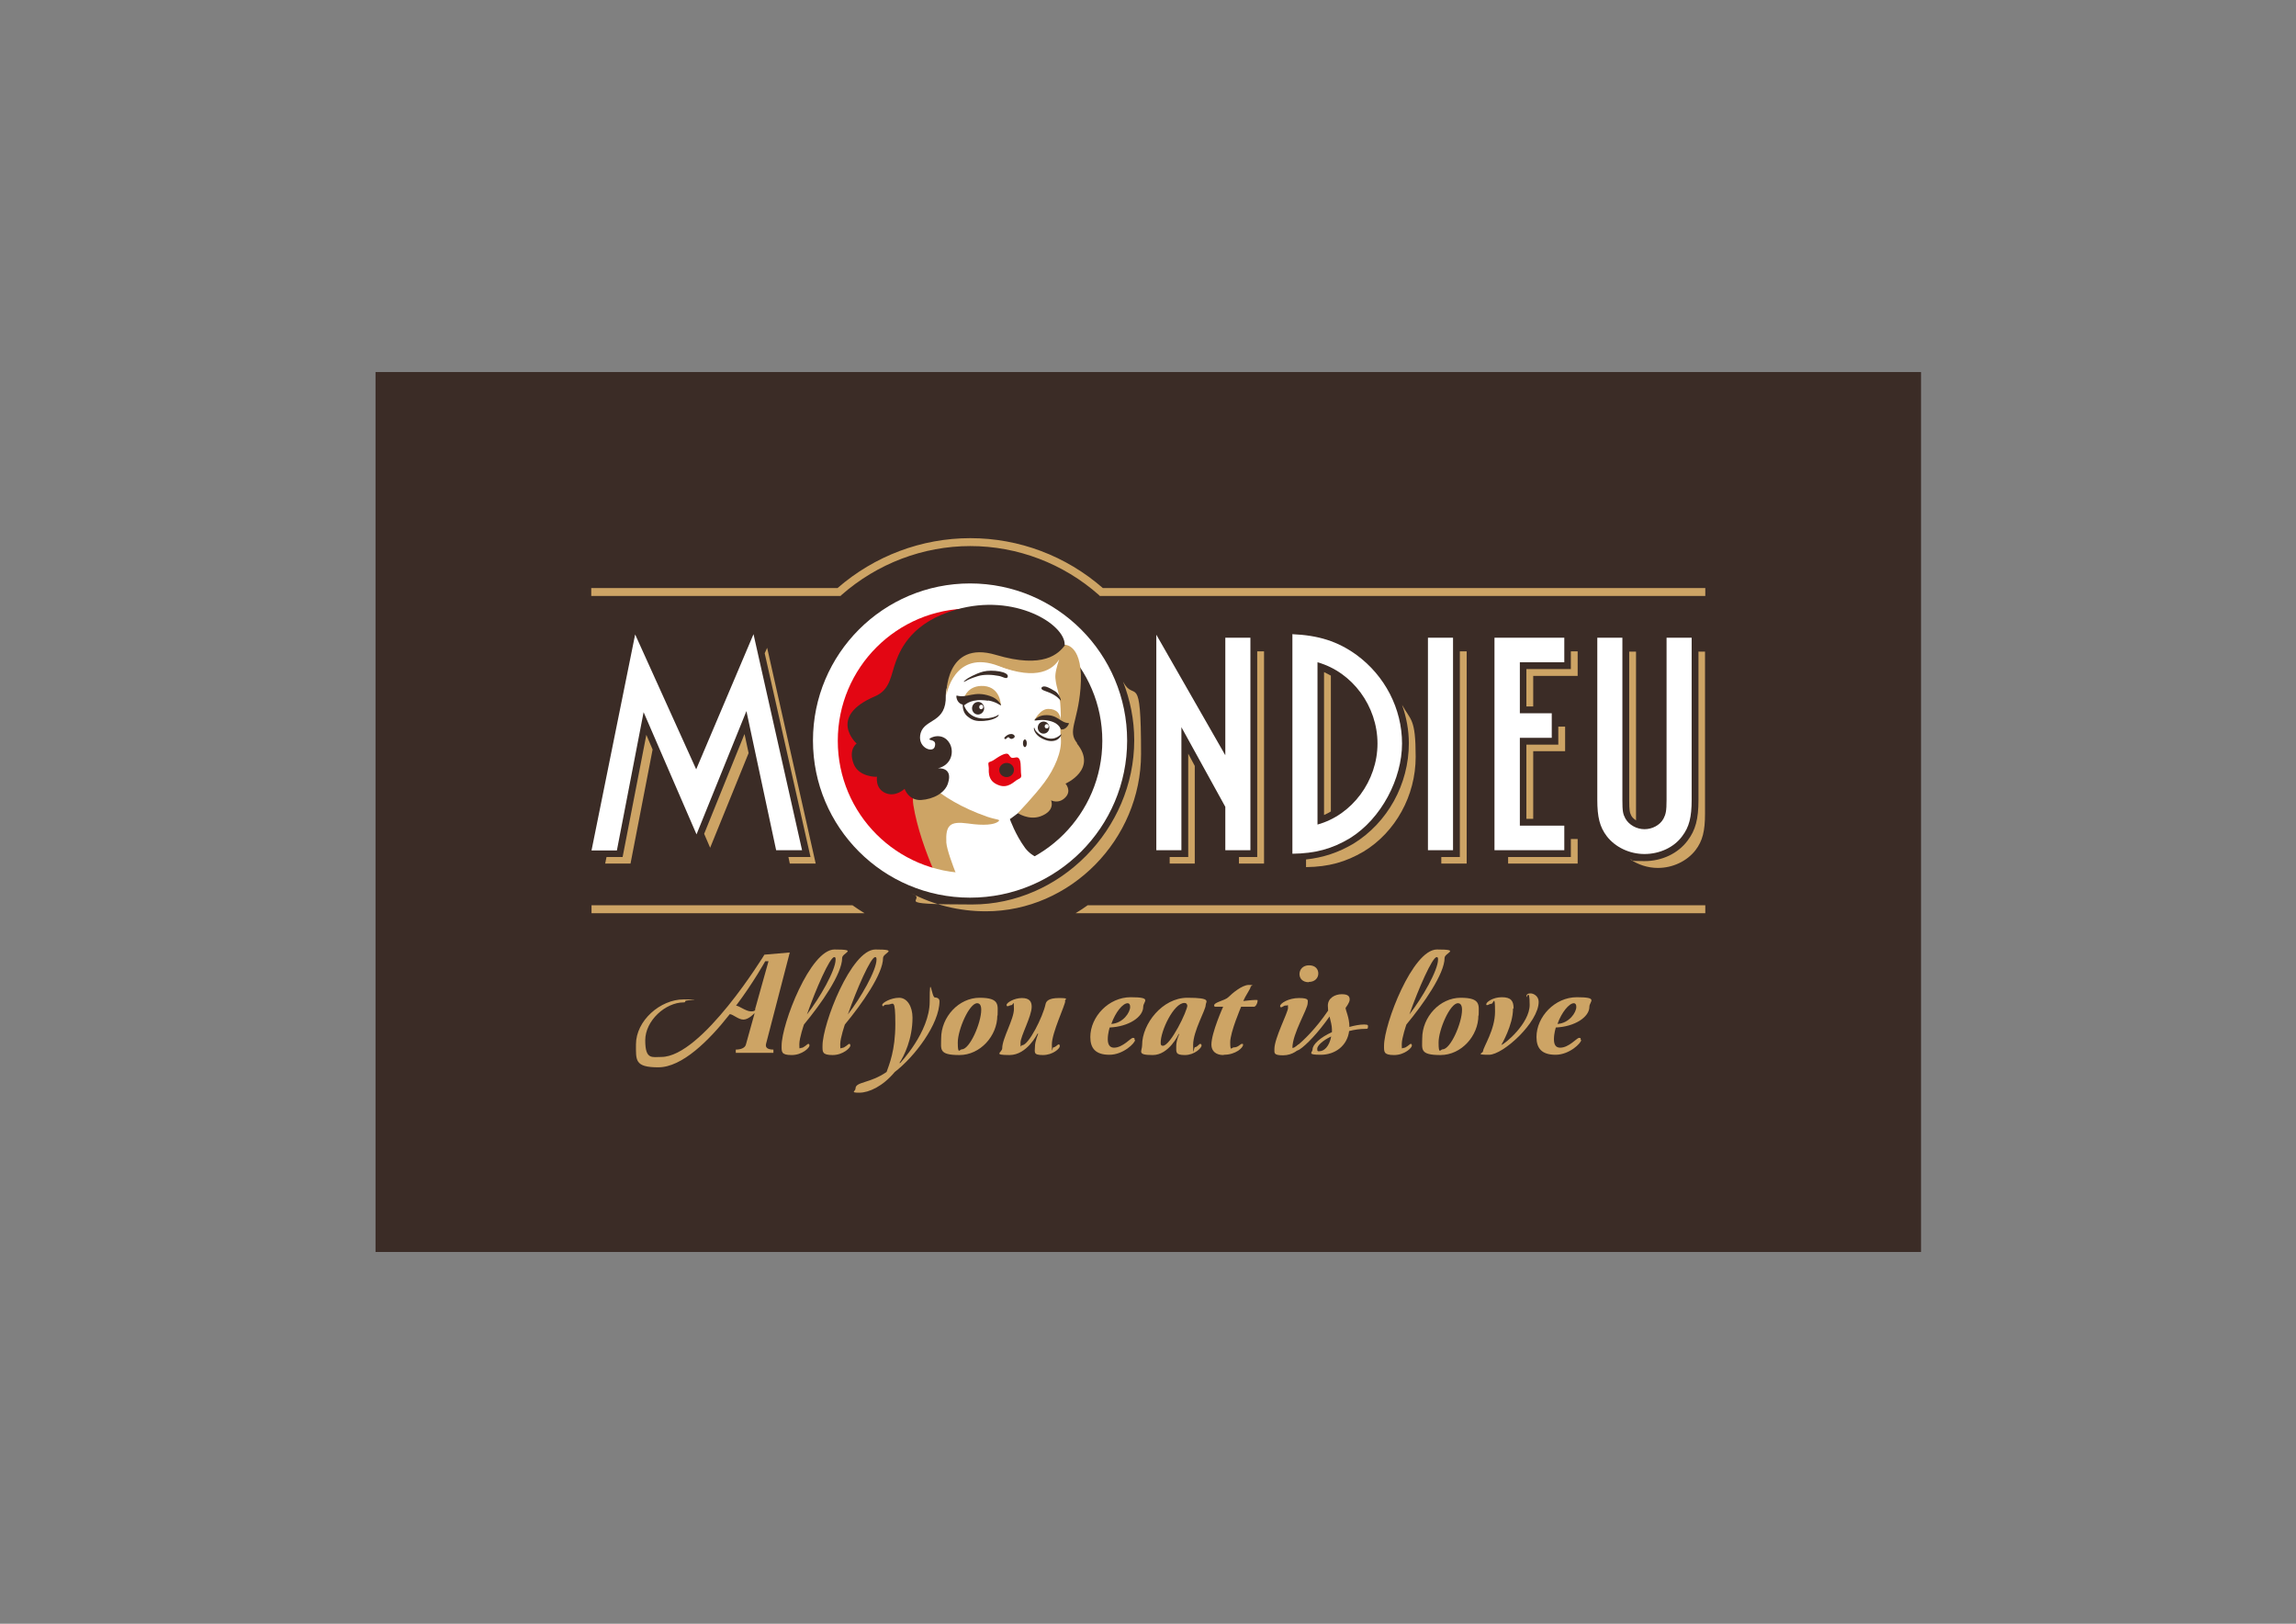 <?xml version="1.0" encoding="UTF-8"?>
<svg id="Layer_1" data-name="Layer 1" xmlns="http://www.w3.org/2000/svg" version="1.1" viewBox="0 0 841.9 595.3">
  <rect x="0" y="0" width="841.9" height="595.3" fill="#808080" stroke="none"/>
  <defs>
    <style>
      .cls-1 {
        fill: none;
      }

      .cls-1, .cls-2, .cls-3, .cls-4, .cls-5 {
        stroke-width: 0px;
      }

      .cls-2 {
        fill: #3b2c26;
      }

      .cls-3 {
        fill: #e30613;
      }

      .cls-4 {
        fill: #cda465;
      }

      .cls-5 {
        fill: #fff;
      }
    </style>
  </defs>
  <g>
    <rect class="cls-2" x="137.7" y="136.4" width="566.7" height="322.6"/>
    <g>
      <g>
        <path class="cls-4" d="M312.6,331.9h-95.7v2.9h100.1c-1.5-.9-3-1.9-4.4-2.9Z"/>
        <path class="cls-4" d="M398.8,331.9c-1.4,1-2.9,2-4.4,2.9h230.9v-2.9h-226.5Z"/>
      </g>
      <path class="cls-4" d="M625.3,218.5h-222l-.4-.4c-13-11.5-29.8-17.9-47.1-17.9s-34.1,6.4-47.2,17.9l-.4.4h-91.4v-2.9h90.3c13.6-11.8,30.8-18.3,48.7-18.3s35.1,6.5,48.6,18.3h220.9v2.9Z"/>
      <g>
        <polygon class="cls-4" points="237 269.4 228.3 314.2 222.4 314.2 221.9 316.6 231.2 316.6 239.3 274.8 237 269.4"/>
        <polygon class="cls-4" points="281.3 237.5 280.4 239.5 297.2 314.2 289.1 314.2 289.6 316.6 299.1 316.6 281.3 237.5"/>
        <polygon class="cls-4" points="273 269.1 258.2 305.7 260.4 310.8 274.5 276.1 273 269.1"/>
      </g>
      <path class="cls-5" d="M255.3,282l21-49.5,17.8,79.2h-9.5l-10.9-51-18.3,45.2-19.4-44.8-9.8,50.7h-9.3l16-79.2,22.4,49.5Z"/>
      <g>
        <polygon class="cls-4" points="435.7 276.3 435.7 314.2 428.9 314.2 428.9 316.6 438.1 316.6 438.1 280.8 435.7 276.3"/>
        <polygon class="cls-4" points="461 238.8 461 314.2 454.3 314.2 454.3 316.6 463.5 316.6 463.5 238.8 461 238.8"/>
      </g>
      <path class="cls-5" d="M458.5,233.8v77.9h-9.2v-15.9l-16.1-29.2v45.1h-9.2v-79l25.3,44.2v-43.1h9.2Z"/>
      <g>
        <path class="cls-4" d="M488,247.7c-.6-.3-1.4-.8-2.5-1.3v52.4c.9-.4,1.7-.8,2.5-1.3v-49.8Z"/>
        <path class="cls-4" d="M514.1,258.4c1.6,4.5,2.5,9.3,2.5,14.1,0,15-7.8,29.1-20.3,36.8-5.6,3.3-11.1,5.1-17.4,5.8v2.8c8.4-.1,14.6-1.9,21.1-5.7,11.7-7.1,19.1-20.5,19.1-34.7s-1.8-13.3-5-19.1Z"/>
      </g>
      <path class="cls-5" d="M473.8,232.5c9.6.4,16.7,2.6,23.6,7.6,10.4,7.6,16.7,19.7,16.7,32.5s-7.5,27.5-19.1,34.7c-6.5,3.9-12.7,5.6-21.1,5.7v-80.4ZM483.1,302.3c12.7-3.5,22-16,22-29.7s-9.2-26.2-22-29.8v59.4Z"/>
      <polygon class="cls-4" points="535.3 238.8 535.3 314.2 528.5 314.2 528.5 316.6 537.8 316.6 537.8 238.8 535.3 238.8"/>
      <path class="cls-5" d="M532.8,233.8v77.9h-9.2v-77.9h9.2Z"/>
      <g>
        <polygon class="cls-4" points="559.7 300.2 562.2 300.2 562.2 275.4 573.9 275.4 573.9 266.4 571.4 266.4 571.4 273 559.7 273 559.7 300.2"/>
        <polygon class="cls-4" points="576 314.2 553 314.2 553 316.6 578.5 316.6 578.5 307.6 576 307.6 576 314.2"/>
        <polygon class="cls-4" points="576 238.8 576 245.3 559.7 245.3 559.7 259 562.2 259 562.2 247.8 578.5 247.8 578.5 238.8 576 238.8"/>
      </g>
      <path class="cls-5" d="M573.6,233.8v9h-16.3v18.7h11.7v9h-11.7v32.2h16.3v9h-25.6v-77.9h25.6Z"/>
      <g>
        <path class="cls-4" d="M597.4,238.8v54.6c0,3.9.2,4.5.8,5.7.4.7,1,1.2,1.7,1.7,0-.7,0-1.4,0-2.4v-59.5h-2.5Z"/>
        <path class="cls-4" d="M622.8,238.8v54.5c0,7-1.1,11.1-4,14.9-3.5,4.7-9.4,7.5-15.8,7.5s-3.6-.3-5.3-.7c2.9,2,6.5,3.2,10.2,3.2,5.5,0,10.7-2.5,13.8-6.5,2.6-3.4,3.5-7,3.5-13.4v-59.4h-2.5Z"/>
      </g>
      <path class="cls-5" d="M620.3,233.8v59.4c0,6.4-.9,10-3.5,13.4-3,4.1-8.3,6.5-13.8,6.5s-10.7-2.5-13.8-6.5c-2.6-3.4-3.5-7-3.5-13.4v-59.4h9.2v59.5c0,4.1.2,5.1,1.1,6.8,1.3,2.3,4.1,3.9,7,3.9s5.7-1.5,7-3.9c.8-1.6,1.1-2.7,1.1-6.8v-59.5h9.2Z"/>
      <path class="cls-4" d="M411.8,249.9c2.6,6.7,4.1,13.9,4.1,21.5,0,32.6-27.2,60.2-59.4,60.2s-15.4-1.5-22.3-4.1c8.1,4.2,17.4,6.6,27.3,6.6,31,0,56.9-26.3,56.9-57.7s-2.4-18.5-6.6-26.5Z"/>
      <path class="cls-2" d="M355.9,219.3c0,0-.2,0-.2,0v104.9c29.2-.3,52.7-24,52.7-53.2s-22.2-51.9-52.5-51.7Z"/>
      <path class="cls-3" d="M303.5,271.1c.8,29.4,17.4,45.5,39.5,47.8,0,0,.5-21.2.5-50.6s39.7-43.1,34.1-45.3c-5.8-2.2-14.4-4.5-22.5-4.5-29.4,0-52.4,27.4-51.6,52.5Z"/>
      <path class="cls-5" d="M343.2,317.8l1.3,3.6s11.2,2.9,20.6.9c9.7-2,17.1-6.9,15.7-7.6-1.8-.8-3.6-2.1-4.9-3.8-3.6-4.9-5.6-10.6-5.6-10.6,0,0,5.3-3.6,7.8-6.6,2.4-3,12-11.7,12.4-18.3,1-16.6,2.7-28.5.4-34.9-1.3-3.7-3.2-3.9-7-7.9-2.9-3-8.8.3-13.2-.2-10.3-1.1-17.3-2.6-24.1,2.2-6.7,4.7-11.7,23.5-11.7,31.2s-1.4,18.2.4,23.2c1.7,4.5,6.5,24.5,8,28.9Z"/>
      <path class="cls-4" d="M367.1,258.6s-2.6-2.3-6.3-2.5c-3.6-.2-7.1-.7-7.1-.7,0,0,1.4-4.3,7.1-3.9,6.1.5,6.2,7,6.2,7Z"/>
      <path class="cls-2" d="M354.7,249.4s-3,1.6,0-.6c0,0,2.8-1.8,5.9-2.6,3.1-.8,9.6,0,8.9,2-.4,1-1.9-.2-3.3-.4-2.5-.5-5.5-.6-7.7.1-2.6.8-3.9,1.5-3.9,1.5Z"/>
      <path class="cls-2" d="M376.5,272.5c0,.8-.3,1.4-.7,1.4s-.7-.6-.7-1.4.3-1.4.7-1.4.7.6.7,1.4Z"/>
      <path class="cls-2" d="M368.8,270.9c-.2.2-.8-.1-.4-.6.7-.7,1.4-1.2,2.4-1.2s1.7.9,1,1.4c-.3.3-1.1.7-1.7,0-.4-.6-1,.2-1.3.5Z"/>
      <path class="cls-2" d="M360.8,260.2c-.3,1.2-1.5,2-2.7,1.7-1.2-.3-1.9-1.6-1.6-2.8.3-1.2,1.5-2,2.7-1.7,1.2.3,1.9,1.6,1.6,2.8Z"/>
      <path class="cls-2" d="M362.3,256.8c3.1.5,4.5,1.9,4.7,1.8.3-.1-1.1-2.5-3.9-3.4-6-2.1-8.3.9-12.3-.2-.3,0-.1,2.5,1.8,3.2.2,0,.3.1.4.2,0,1.2.3,3,1.6,4.1,1.9,1.6,3.2,2,6.2,1.8,4.4-.3,5.7-2.1,5.4-2.2-.4-.1-.5.7-3.8,1.2-5.9.8-8.2-2.7-8.9-4.7.8-.5,2.8-2.6,8.8-1.7Z"/>
      <path class="cls-4" d="M346.2,320.3c1.6.3,4.5.4,4.5.4-1.4-3.6-3.5-9.2-3.7-11.8-.3-6.4,1.3-7.9,7.9-7,6.1.9,9.6.4,11-.6,1.3-1-.2-.6-4-1.9-9.4-3.3-15.9-7.4-20.8-11.5-5-4.1-6.1,2.4-6.1,2.4,0,0-.5,2-.1,4.8,1.3,8.2,4.7,17.7,7.7,24.5,0,0,1.9.4,3.6.8Z"/>
      <path class="cls-2" d="M384.7,267.3c-.3,1.2-1.4,1.9-2.6,1.6-1.1-.3-1.8-1.5-1.5-2.7.3-1.2,1.5-1.9,2.6-1.6,1.1.3,1.8,1.5,1.5,2.7Z"/>
      <path class="cls-3" d="M374.5,284.6c-.1-1.3-.2-1.2-.2-3.2s-.3-4-1.8-3.7c-1.6.3-1.7.3-2.6-1-.9-1.3-4.1,1-5.6,2-1.6,1-2.1.2-1.8,2.2.2,1.1-.1,1.6.2,3.2.4,1.8,1.4,3,3.6,3.8,3.3,1.2,5.5-1.3,6.5-1.9,1-.6,1.6-.7,1.6-1.3Z"/>
      <path class="cls-2" d="M371.8,282.3c0,1.4-1.2,2.6-2.7,2.6s-2.7-1.2-2.7-2.6,1.2-2.6,2.7-2.6,2.7,1.1,2.7,2.6Z"/>
      <path class="cls-5" d="M360.5,259.4c-.1.4-.5.7-.9.6-.4-.1-.6-.5-.5-1,0-.4.5-.7.9-.6.4.1.6.5.5,1Z"/>
      <path class="cls-5" d="M384.5,266.5c-.1.4-.5.7-.9.5-.4,0-.6-.5-.5-.9,0-.4.5-.7.9-.6.4.1.6.5.5.9Z"/>
      <path class="cls-5" d="M355.7,213.9c-31.8,0-57.6,25.8-57.6,57.6s25.8,57.6,57.6,57.6,57.6-25.8,57.6-57.6-25.8-57.6-57.6-57.6ZM355.7,320.1c-26.8,0-48.5-21.7-48.5-48.5s21.7-48.5,48.5-48.5,48.5,21.7,48.5,48.5-21.7,48.5-48.5,48.5Z"/>
      <path class="cls-2" d="M321.6,284.6s-.9,4.5,3.2,6.2c3.7,1.5,6.9-1.6,6.9-1.6,0,0,1.4,4.3,6,4.1,4.6-.3,8.8-2.6,9.9-6.1,2-6.2-3.7-5.5-3.7-5.5,5.2-1.3,6-6.3,4.3-9.2-2.5-4.3-7.4-2.1-7.4-1.5s2.9,0,1.9,2.9c-.9,2.3-6.6,0-5.1-5.2,1.6-5.3,9.5-3.6,9.2-13.7-.1-5.7,6.4-16.4,19.3-11.1,19.1,7.8,23.5-5.6,23.5-5.6,0,0-.3,4.7-.8,14.2-.2,4.1,4.1,4.4,4.1,4.4,0,0,1.8-7.6,1.6-12.8-.1-5.2-4.1-7.7-4.1-7.7.2-7.5-18.3-19.1-39.8-12.9-15.8,4.5-20.2,13.9-22.1,19-1.9,5.1-2,10.4-7.7,12.8-17.6,7.5-6.7,17.3-6.7,17.3,0,0-3.1,2.1-1.1,7.4,1.9,5,8.5,4.8,8.5,4.8Z"/>
      <path class="cls-4" d="M395,272.5c-3.7-4.5.2-7.7,1.2-20.1,1.3-16-5.6-16-5.6-16-2.4,3.3-7.9,8.9-25.4,3.7-18.8-5.6-18.2,14.9-18.2,14.9,0,0,2.7-17.2,19.3-10.8,14.2,5.5,19.9,1.1,22.1-2.5-.8,2.4-1.6,5.1-1.4,7,.4,4.2,1.7,5.3,1.9,11.1.3,5.7-.4,4.7.1,11,.4,4.8-2.3,11-6,16-3.7,5-9.8,11.3-9.8,11.3,0,0,4,2.7,8.3,1.2,5.7-2.1,3.9-5.9,3.9-5.9,0,0,2.7,1.5,5.2-1,2.5-2.5.1-5.1.1-5.1,0,0,11.9-5.2,4.2-14.7Z"/>
      <path class="cls-2" d="M382,252s.4-.6,1.7-.2c0,0,.9.2,3.3,1.7,1.6,1.1,2.4,3.9,1.8,3.2-1.2-1.4-2.7-2.4-5.9-3.5-1.5-.5-.9-1.2-.9-1.2Z"/>
      <path class="cls-4" d="M379.3,264.1s2-4.2,5.1-4.2,4.6,1.8,4.6,4.8c0,.9-3.2-.7-3.2-.7,0,0-2.4-.3-3.9-.2-1.5,0-2.6.3-2.6.3Z"/>
      <path class="cls-2" d="M383.1,264c-1.8-.2-3.5.3-3.7.1-.3-.2,1.5-1.8,3.7-1.9,4.8-.3,5.6,2.8,8.8,2.9.3,0-.7,2.1-2.2,2.3-.7,0-.6.1-.6.1-.4-.5-.8-2.9-5.9-3.5Z"/>
      <path class="cls-2" d="M389,269.3c-.4.2-3,3.3-7.7,0-2.2-1.5-1.8-2.5-2.1-2.5-.3,0-.1,2.4,2.8,3.9,1,.5,2.9,1.4,4.9.8,1.8-.5,2.6-2.5,2.2-2.3Z"/>
    </g>
    <g>
      <path class="cls-4" d="M276.5,371.6s-2,2.2-3.9,2.2-3.7-1.9-5-2c-7.6,9.7-17.5,19.5-26.2,19.5s-8.2-2.6-8.2-8.4c0-8.7,8.9-16.5,17.5-16.5s.6.2.6.6-.2.5-.6.5c-6.7,0-14.1,6.7-14.1,13.9s2.5,6.1,5.9,6.1c14.9,0,37.8-37.5,37.8-37.5l9.3-.8-8.7,33.5c-.4,1.5.8,2.1,2.7,2.1v1.2h-13.8v-1.2c2,0,3.4-.7,3.7-1.8l3.2-11.5ZM269.9,368.7c1.1,0,3.6,2.1,5.5,2.1s1.5-.9,1.5-.9l4.9-17.5h-1.2s-4.3,7.8-10.7,16.3Z"/>
      <path class="cls-4" d="M296.8,383.4c0,.7-2.6,3.4-6.5,3.4s-3.7-1.2-3.7-3.4c0-8,10.5-35.3,19.4-35.3s2.8,1.2,2.8,3.1c0,5.8-7.7,16.8-14,24.4,0,0-1.7,4.9-1.7,7.2s.1,1.4.6,1.4c1.1,0,2.3-1.5,2.7-1.5s.4.4.4.7ZM306.4,351.8c0-.7-.1-.9-.5-.9-1.6,0-6.7,11.6-10,21,4.7-6,10.5-16.2,10.5-20.1Z"/>
      <path class="cls-4" d="M311.8,383.4c0,.7-2.6,3.4-6.5,3.4s-3.7-1.2-3.7-3.4c0-8,10.5-35.3,19.4-35.3s2.8,1.2,2.8,3.1c0,5.8-7.7,16.8-14,24.4,0,0-1.7,4.9-1.7,7.2s.1,1.4.6,1.4c1.1,0,2.3-1.5,2.7-1.5s.4.4.4.7ZM321.4,351.8c0-.7-.1-.9-.5-.9-1.6,0-6.7,11.6-10,21,4.7-6,10.5-16.2,10.5-20.1Z"/>
      <path class="cls-4" d="M329.8,389.6l.2.2s10.9-11.4,10.9-22.6.7-1.5,1.9-1.5,1.7.7,1.7,1.3c0,8.5-9.3,20.6-16.4,26-4.4,5.3-9.5,7.6-13,7.6s-1.4-.5-1.4-1.5c0-2.6,5.2-1.8,11.4-6.1.9-2.6,3.2-7.8,3.2-17.6s-.8-7.1-2.7-7.1-1.4.6-1.7.6-.4-.2-.4-.5c0-.8,3.2-2.6,6.2-2.6s4.9,3.3,4.9,7.3c0,7.8-3.1,14.1-4.8,16.6Z"/>
      <path class="cls-4" d="M365.7,372.3c0,7.4-6.2,14.5-13.9,14.5s-6.7-2.1-6.7-6.1c0-7.9,6.5-14.9,14.1-14.9s6.6,2.8,6.6,6.5ZM359.8,370.2c0-1.7-.6-2.4-1.5-2.4-2.9,0-7.1,9.7-7.1,14.4s.7,2.5,1.5,2.5c2.9,0,7.1-9.7,7.1-14.5Z"/>
      <path class="cls-4" d="M390.6,367c0,1.5-4.9,11.6-4.9,15.9s.2,1.1.5,1.1c.8,0,1.6-1.1,2-1.1s.4.4.4.7c0,.8-2.5,3.2-6.2,3.2s-2.9-1.1-2.9-3.1,1.2-4.7,1.2-4.7h-.3c0,0-3.8,7.8-10.2,7.8s-2.7-.9-2.7-2.5c0-3.6,4.3-10.6,4.3-14.4s-.3-1.4-.9-1.4-1,.4-1.4.4-.4-.2-.4-.5c0-.8,2.8-2.5,5.6-2.5s3.6,1.3,3.6,3.2c0,3.5-4.1,10.8-4.1,13.2s.2.9.6.9c2.4,0,7.6-10.4,8.6-15.1.2-.9.9-2.2,4.9-2.2s2.2.4,2.2,1.1Z"/>
      <path class="cls-4" d="M416.2,381.3c0,1.1-4.3,5.4-9.4,5.4s-7-2.4-7-6.5c0-7.4,6.7-14.6,14.8-14.6s4.6,1.5,4.6,3.5c0,3.8-5.4,7.3-12.3,7.6,0,0-.7,2.1-.7,4.3s.9,3.1,2.3,3.1c3.2,0,6.1-3.6,6.9-3.6s.6.3.6.7ZM414.4,369.1c0-.8-.3-1.3-.9-1.3-1.8,0-4.5,3.3-6,7.6,4.4-.3,6.9-4.3,6.9-6.2Z"/>
      <path class="cls-4" d="M440.1,382.7c.2,0,.5.2.5.6,0,.9-2.6,3.5-6.1,3.5s-3.2-1-3.2-3.2,1.1-4.5,1.1-4.5h-.2c0,0-3.5,7.7-9.5,7.7s-3.9-1.3-3.9-3.7c0-7.7,7.4-17.3,16.6-17.3s6.7,1.4,6.7,2.7c0,1.8-4.6,9.5-4.6,14.6s.2.8.7.8c.8,0,1.5-1.2,1.9-1.2ZM435.3,368.6c0-.5-.3-.9-1-.9-3.9,0-8.8,10.3-8.7,14.7,0,.8.3,1,.8,1,2.8,0,9-12.8,9-14.9Z"/>
      <path class="cls-4" d="M448.6,386.8c-2.7,0-4.4-1.4-4.4-3.8,0-4.4,4.3-13.9,4.3-13.9h-2.7c-.4,0-.6-.1-.6-.5,0-1.2,3.8-1.7,5.2-3,1.3-1.3,5-4.5,7.5-4.5s.7.3.7.6c0,.8-1.8,3.1-2.7,5.3,0,0,3.2-.4,4.4-.4s.8.1.8.5c0,.8-.7,2-1.3,2h-4.7s-4,9.3-4,13,.5,1.9,1.3,1.9c1.7,0,2.4-1.3,3-1.3s.4.2.4.4c0,1-2.7,3.6-7,3.6Z"/>
      <path class="cls-4" d="M471.5,368.6c-.6,0-1.4.7-1.7.7s-.4-.2-.4-.5c0-.9,3-2.9,6.9-2.9s3.2.9,3.2,1.9c0,2.2-5.6,11.1-5.6,16.4.9,0,1.9-1.2,2.3-1.2s.4.5.4.8c0,.9-2.6,3.1-6.1,3.1s-3.2-.8-3.2-2.3c0-4,5-13.4,5-15.1s-.2-.8-.6-.8ZM479.9,360.1c-2.3,0-3.4-1.4-3.4-3s1.2-3.2,3.5-3.2,3.4,1.4,3.4,3-1.2,3.1-3.5,3.1Z"/>
      <path class="cls-4" d="M487.5,372.7c-4.2,6-8.6,10.5-10.9,12-.4.3-.8.4-1,.4s-.7-.5-.7-.8.3-.6.9-1.1c2-1.6,6.6-5.9,11.2-12.7,0-.6-.1-1.2-.1-1.8,0-2.8,2.6-4.2,5.1-4.2s2.9.9,2.9,2-1.5,3-1.5,3c0,1,1.4,3.5,1.4,7,1.8-.5,3.7-.9,5.4-.9s1.4.4,1.4,1-.3.6-.9.6c-2,0-4.1.3-6,.8-.7,5.4-5.1,8.7-10.4,8.7s-3-.8-3-2c0-1.8,2.9-4.4,7.1-6.3,0,0,0-.5,0-1,0-1.4-.5-3.1-.9-4.8ZM488.1,380c-3.2,1.5-5.1,3.4-5.1,4.5s.3.9.8.9c1.7,0,3.6-1.7,4.3-5.3Z"/>
      <path class="cls-4" d="M517.7,383.4c0,.7-2.6,3.4-6.5,3.4s-3.7-1.2-3.7-3.4c0-8,10.5-35.3,19.4-35.3s2.8,1.2,2.8,3.1c0,5.8-7.7,16.8-14,24.4,0,0-1.7,4.9-1.7,7.2s.1,1.4.6,1.4c1.1,0,2.3-1.5,2.7-1.5s.4.4.4.7ZM527.3,351.8c0-.7-.1-.9-.5-.9-1.6,0-6.7,11.6-10,21,4.7-6,10.5-16.2,10.5-20.1Z"/>
      <path class="cls-4" d="M542.1,372.3c0,7.4-6.2,14.5-13.9,14.5s-6.7-2.1-6.7-6.1c0-7.9,6.5-14.9,14.1-14.9s6.6,2.8,6.6,6.5ZM536.1,370.2c0-1.7-.6-2.4-1.5-2.4-2.9,0-7.1,9.7-7.1,14.4s.7,2.5,1.5,2.5c2.9,0,7.1-9.7,7.1-14.5Z"/>
      <path class="cls-4" d="M554.8,369.8c0,6.1-4.3,13.3-4.3,13.3,1.3-.3,10.4-7.9,10.4-14.7s-1.2-2-1.2-3,.7-1.2,1.6-1.2,2.9.9,2.9,3.1c0,7.5-13,19.4-18.2,19.4s-2.3-.5-2.2-1.3c.1-1.6,4.4-7.8,4.4-14.5s-.6-2.9-1.3-2.9-1.2.5-1.6.5-.3-.2-.3-.4c0-.7,2.4-2.5,5.7-2.5s4.3,1.3,4.3,4.1Z"/>
      <path class="cls-4" d="M579.8,381.3c0,1.1-4.3,5.4-9.4,5.4s-7-2.4-7-6.5c0-7.4,6.7-14.6,14.8-14.6s4.6,1.5,4.6,3.5c0,3.8-5.4,7.3-12.3,7.6,0,0-.7,2.1-.7,4.3s.8,3.1,2.3,3.1c3.2,0,6.1-3.6,6.9-3.6s.6.3.6.7ZM578,369.1c0-.8-.3-1.3-.9-1.3-1.7,0-4.5,3.3-6,7.6,4.4-.3,6.9-4.3,6.9-6.2Z"/>
    </g>
  </g>
  <rect class="cls-1" x="223.1" y="185" width="395.7" height="225.2"/>
</svg>